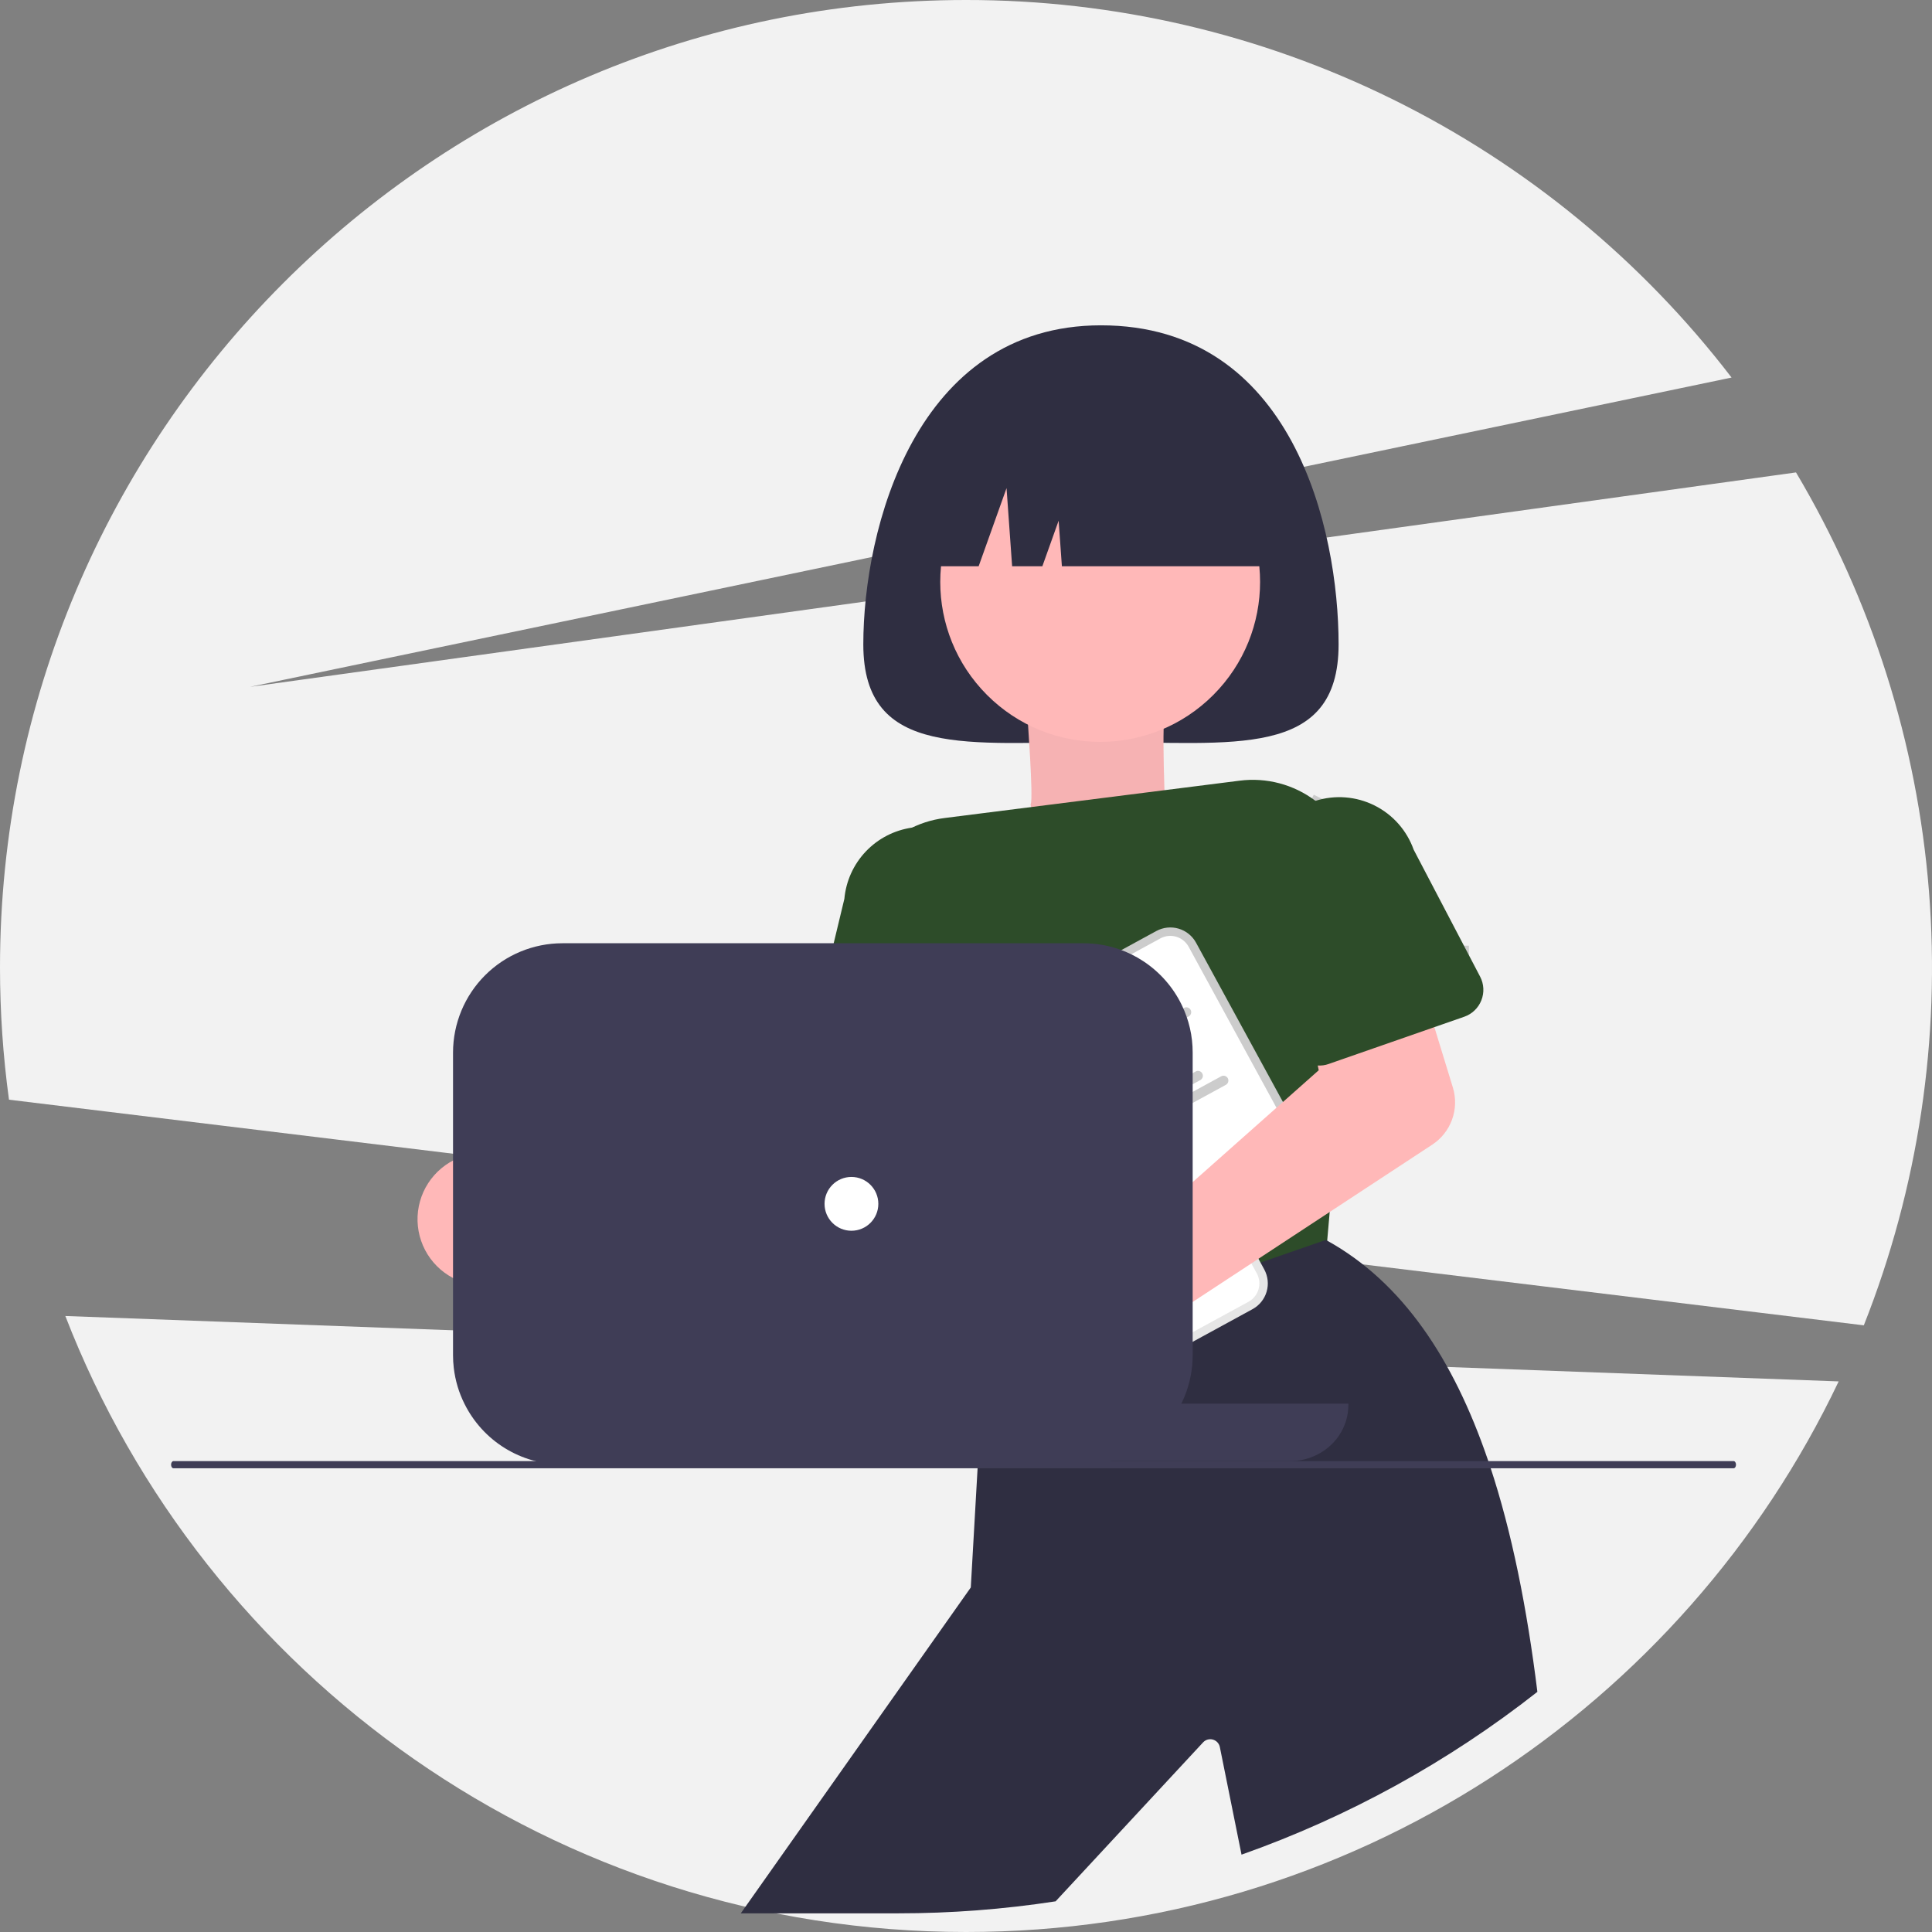 <?xml version="1.0" encoding="UTF-8"?> <svg xmlns="http://www.w3.org/2000/svg" width="207" height="207" viewBox="0 0 207 207" fill="none"><rect x="0" y="0" width="207" height="207" fill="#808080" stroke="none"/> <path d="M199.695 142C205.545 127.226 207.932 111.305 206.673 95.461C205.413 79.618 200.54 64.276 192.429 50.616L26.788 73.59L185.525 40.452C175.867 27.857 163.446 17.658 149.222 10.643C134.998 3.629 119.354 -0.013 103.5 3.50094e-05C46.339 3.50094e-05 0 46.417 0 103.676C0.001 108.408 0.323 113.135 0.963 117.824L199.695 142Z" fill="#F2F2F2"></path> <path d="M7 141C21.949 179.609 59.519 207 103.509 207C144.788 207 180.413 182.882 197 148.008L7 141Z" fill="#F2F2F2"></path> <path d="M157.381 101.326H149.609V104.889H157.381V101.326Z" fill="#CCCCCC"></path> <path d="M140.758 85.148L139.178 88.341L146.143 91.79L147.723 88.597L140.758 85.148Z" fill="#CCCCCC"></path> <path d="M133.862 99.08L132.281 102.273L139.246 105.722L140.827 102.529L133.862 99.08Z" fill="#CCCCCC"></path> <path d="M55.348 124.448C55.672 124.635 55.982 124.848 56.273 125.083L88.343 115.102L90.151 107.144L102.515 108.304L100.683 122.703C100.535 123.866 100.013 124.95 99.197 125.791C98.381 126.633 97.313 127.187 96.155 127.37L58.415 133.347C57.864 134.681 56.92 135.817 55.709 136.602C54.497 137.387 53.076 137.784 51.633 137.742C50.19 137.699 48.794 137.218 47.631 136.362C46.468 135.507 45.593 134.317 45.123 132.952C44.652 131.587 44.608 130.111 44.997 128.721C45.385 127.33 46.188 126.091 47.298 125.168C48.408 124.245 49.773 123.681 51.211 123.553C52.649 123.424 54.092 123.737 55.348 124.448Z" fill="#FFB8B8"></path> <path d="M108.23 113.078L108.017 109.446V109.443L107.96 108.448L107.333 97.755C107.52 95.526 106.817 93.314 105.377 91.602C103.937 89.89 101.878 88.819 99.65 88.623C99.009 88.565 98.363 88.582 97.726 88.673C95.834 88.941 94.087 89.84 92.769 91.225C91.452 92.61 90.641 94.4 90.468 96.304L89.167 101.715L86.894 111.179C86.734 111.841 86.8 112.538 87.084 113.158C87.367 113.778 87.852 114.284 88.458 114.594C88.808 114.779 89.191 114.891 89.585 114.926L93.375 115.265L97.024 115.589L101.234 115.963L101.537 115.989L102.315 116.061L104.919 116.291H104.927C105.362 116.326 105.799 116.269 106.21 116.122C106.621 115.976 106.997 115.743 107.311 115.441C107.541 115.218 107.734 114.96 107.884 114.677C108.147 114.187 108.267 113.633 108.23 113.078V113.078Z" fill="#2D4C29"></path> <path d="M143.421 69.043C143.421 81.373 132.022 79.508 117.96 79.508C103.898 79.508 92.498 81.373 92.498 69.043C92.498 56.713 98.066 34.856 117.96 34.856C138.538 34.856 143.421 56.713 143.421 69.043Z" fill="#2F2E41"></path> <path d="M110.068 76.561C110.068 76.561 110.74 85.604 110.434 86.136C110.128 86.667 115.809 96.22 115.809 96.22L124.893 87.91C124.893 87.91 124.343 76.415 124.928 75.897C125.513 75.378 110.068 76.561 110.068 76.561Z" fill="#FFB8B8"></path> <path d="M110.068 76.561C110.068 76.561 110.74 85.604 110.434 86.136C110.128 86.667 115.809 96.22 115.809 96.22L124.893 87.91C124.893 87.91 124.343 76.415 124.928 75.897C125.513 75.378 110.068 76.561 110.068 76.561Z" fill="#2F2E41" fill-opacity="0.04"></path> <path d="M129.99 74.469C136.681 67.777 136.681 56.927 129.99 50.235C123.299 43.543 112.45 43.543 105.76 50.235C99.069 56.927 99.069 67.777 105.76 74.469C112.45 81.161 123.299 81.161 129.99 74.469Z" fill="#FFB8B8"></path> <path d="M141.991 86.692C141.662 86.374 141.311 86.078 140.943 85.805C138.614 84.045 135.687 83.27 132.792 83.647L101.219 87.643C98.327 88.002 95.689 89.473 93.863 91.745C92.037 94.017 91.168 96.91 91.439 99.812C91.529 100.821 91.63 101.884 91.742 102.99C91.886 104.377 92.048 105.833 92.235 107.338C92.545 109.871 92.924 112.544 93.374 115.264C93.766 117.606 94.213 119.98 94.725 122.326C94.872 123.003 95.026 123.678 95.186 124.35C95.185 124.352 95.186 124.354 95.186 124.356C95.187 124.358 95.188 124.36 95.189 124.361C95.207 124.444 95.225 124.527 95.247 124.606C95.246 124.612 95.247 124.619 95.25 124.624C95.474 125.561 95.708 126.487 95.953 127.402C96.046 127.74 96.136 128.076 96.23 128.407C96.482 129.308 96.749 130.19 97.023 131.059C99.079 137.518 101.799 143.019 105.39 145.945C105.437 145.988 105.484 146.024 105.534 146.064L105.679 146.175L105.887 146.111L106.774 145.848L107.53 145.617L117.386 142.652L119.838 141.913L127.72 139.539H127.723L134.931 137.37L135.81 137.104L142.002 135.241L142.2 132.928L142.467 129.859L142.625 128.014L143.879 113.467L144.61 104.979L145.403 95.763C145.55 94.092 145.32 92.409 144.729 90.839C144.139 89.269 143.203 87.851 141.991 86.692Z" fill="#2D4C29"></path> <path d="M159.644 157.084C159.561 156.843 159.482 156.602 159.399 156.364C155.696 145.556 150.236 137.381 142.199 132.928C142.196 132.928 142.196 132.925 142.192 132.925L142.055 132.849L135.053 135.274L134.188 135.573L133.288 135.886L133.277 135.89L126.721 138.159L126.71 138.163L121.566 139.943H121.563L116.804 141.589H116.801L115.695 141.975L107.378 144.853L106.412 145.188L105.548 145.487L105.414 145.534L105.389 145.945L104.795 156.364L104.755 157.084L104.013 170.086L79.371 205H96.229C101.878 205.001 107.518 204.571 113.101 203.714L128.918 186.666C129.051 186.529 129.218 186.43 129.403 186.381C129.587 186.332 129.781 186.335 129.965 186.388C130.148 186.441 130.313 186.544 130.442 186.684C130.571 186.825 130.66 186.998 130.698 187.185L133.021 198.713C144.467 194.665 155.175 188.773 164.72 181.269C163.61 172.317 161.989 164.156 159.644 157.084Z" fill="#2F2E41"></path> <path d="M98.078 60.671H104.855L107.844 52.298L108.442 60.671H111.681L113.425 55.787L113.774 60.671H137.84C137.84 58.288 137.371 55.93 136.459 53.729C135.548 51.528 134.212 49.528 132.528 47.844C130.844 46.159 128.844 44.823 126.644 43.912C124.443 43 122.085 42.531 119.703 42.531H116.215C111.405 42.531 106.792 44.442 103.39 47.844C99.989 51.246 98.078 55.86 98.078 60.671Z" fill="#2F2E41"></path> <path d="M117.41 109.478L115.907 110.298L97.388 120.404L95.885 121.225C95.155 121.624 94.614 122.296 94.379 123.094C94.145 123.892 94.236 124.75 94.634 125.48L108.425 150.759C108.824 151.489 109.496 152.03 110.293 152.265C111.091 152.499 111.949 152.408 112.679 152.01L112.683 152.008L134.201 140.266L134.205 140.264C134.934 139.865 135.475 139.193 135.71 138.395C135.944 137.597 135.853 136.739 135.455 136.008L121.665 110.729C121.266 110 120.594 109.458 119.796 109.224C118.998 108.989 118.14 109.081 117.41 109.478Z" fill="#E6E6E6"></path> <path d="M117.84 110.271L116.06 111.243L98.095 121.046L96.315 122.018C95.796 122.302 95.41 122.781 95.243 123.349C95.076 123.917 95.141 124.528 95.424 125.048L109.215 150.327C109.499 150.847 109.978 151.232 110.546 151.399C111.114 151.566 111.725 151.501 112.245 151.218L112.249 151.216L133.766 139.474L133.77 139.472C134.29 139.187 134.675 138.709 134.842 138.141C135.009 137.572 134.944 136.961 134.661 136.441L120.87 111.162C120.586 110.642 120.107 110.257 119.539 110.09C118.971 109.923 118.36 109.988 117.84 110.271Z" fill="white"></path> <path d="M118.347 117.408C118.28 117.287 118.168 117.197 118.035 117.158C117.902 117.119 117.759 117.133 117.637 117.199L116.921 117.592L109.612 121.58C109.491 121.647 109.401 121.759 109.363 121.892C109.324 122.024 109.339 122.167 109.406 122.288C109.472 122.41 109.583 122.5 109.716 122.539C109.848 122.579 109.991 122.564 110.112 122.499L118.138 118.118C118.259 118.051 118.349 117.939 118.388 117.806C118.428 117.673 118.413 117.53 118.347 117.408Z" fill="#E6E6E6"></path> <path d="M121.079 117.923C121.047 117.863 121.003 117.81 120.949 117.767C120.896 117.724 120.835 117.692 120.769 117.673C120.704 117.654 120.635 117.648 120.567 117.656C120.499 117.664 120.433 117.685 120.373 117.718L110.457 123.129C110.397 123.162 110.344 123.206 110.301 123.26C110.258 123.313 110.226 123.374 110.207 123.44C110.187 123.506 110.181 123.575 110.189 123.643C110.196 123.711 110.217 123.777 110.25 123.837C110.282 123.897 110.327 123.95 110.38 123.993C110.434 124.036 110.495 124.068 110.561 124.087C110.626 124.106 110.695 124.113 110.763 124.105C110.831 124.098 110.897 124.077 110.957 124.044L111.419 123.792L114.304 122.218H114.307L120.87 118.633C120.931 118.601 120.985 118.556 121.028 118.503C121.072 118.45 121.104 118.388 121.124 118.322C121.143 118.256 121.149 118.187 121.142 118.118C121.134 118.05 121.113 117.983 121.079 117.923Z" fill="#E6E6E6"></path> <path d="M110.301 126.548L107.153 120.773C107.12 120.715 107.066 120.672 107.002 120.654C106.938 120.636 106.869 120.644 106.811 120.676L105.283 121.508L104.491 121.94L100.237 124.26L99.412 124.711C99.354 124.743 99.311 124.798 99.293 124.862C99.275 124.926 99.282 124.995 99.314 125.053L99.516 125.424L102.463 130.828C102.495 130.886 102.548 130.928 102.612 130.947C102.675 130.965 102.743 130.957 102.801 130.925L107.88 128.155L108.673 127.722L110.2 126.89C110.229 126.875 110.255 126.853 110.276 126.827C110.297 126.802 110.313 126.772 110.322 126.74C110.331 126.708 110.334 126.675 110.331 126.642C110.327 126.609 110.317 126.577 110.301 126.548Z" fill="#E6E6E6"></path> <path d="M122.33 124.736C122.264 124.615 122.152 124.525 122.02 124.486C121.888 124.446 121.745 124.461 121.624 124.527L110.738 130.468C110.642 130.521 110.565 130.602 110.518 130.701C110.471 130.8 110.456 130.911 110.475 131.019C110.483 131.075 110.501 131.129 110.529 131.178C110.557 131.227 110.592 131.272 110.634 131.311L110.637 131.314C110.718 131.387 110.819 131.433 110.927 131.446C111.034 131.459 111.143 131.438 111.239 131.387L122.125 125.446C122.185 125.413 122.238 125.368 122.281 125.315C122.324 125.261 122.355 125.199 122.375 125.133C122.394 125.068 122.399 124.998 122.392 124.93C122.384 124.862 122.363 124.796 122.33 124.736Z" fill="#E6E6E6"></path> <path d="M125.064 125.251C125.031 125.191 124.987 125.138 124.933 125.095C124.88 125.052 124.818 125.02 124.752 125.001C124.686 124.982 124.617 124.976 124.549 124.984C124.481 124.992 124.415 125.013 124.355 125.046L111.578 132.017C111.482 132.068 111.405 132.148 111.357 132.246C111.31 132.344 111.295 132.454 111.315 132.561V132.565C111.323 132.62 111.341 132.674 111.369 132.723C111.397 132.775 111.434 132.821 111.477 132.86C111.557 132.934 111.658 132.981 111.766 132.994C111.874 133.007 111.984 132.985 112.079 132.932L124.856 125.961C124.977 125.894 125.067 125.782 125.106 125.649C125.146 125.516 125.13 125.373 125.064 125.251Z" fill="#E6E6E6"></path> <path d="M107.092 136.25C108.316 136.25 109.308 135.258 109.308 134.035C109.308 132.811 108.316 131.819 107.092 131.819C105.869 131.819 104.877 132.811 104.877 134.035C104.877 135.258 105.869 136.25 107.092 136.25Z" fill="#E6E6E6"></path> <path d="M123.892 99.751L122.389 100.571L103.87 110.677L102.367 111.498C101.638 111.897 101.096 112.569 100.862 113.367C100.627 114.164 100.719 115.023 101.116 115.753L114.907 141.032C115.306 141.762 115.978 142.303 116.776 142.538C117.573 142.772 118.431 142.681 119.162 142.283L119.166 142.281L140.683 130.539L140.687 130.537C141.416 130.138 141.958 129.465 142.192 128.668C142.427 127.87 142.335 127.012 141.938 126.281L128.147 101.002C127.748 100.273 127.076 99.731 126.278 99.497C125.481 99.262 124.623 99.354 123.892 99.751Z" fill="#CCCCCC"></path> <path d="M124.323 100.544L122.542 101.515L104.578 111.319L102.797 112.29C102.278 112.575 101.893 113.053 101.726 113.621C101.559 114.19 101.624 114.801 101.907 115.321L115.697 140.6C115.982 141.12 116.46 141.505 117.028 141.672C117.596 141.839 118.207 141.774 118.727 141.491L118.731 141.489L140.249 129.746L140.253 129.744C140.772 129.46 141.158 128.981 141.325 128.413C141.491 127.845 141.426 127.234 141.143 126.714L127.353 101.435C127.068 100.915 126.59 100.53 126.022 100.363C125.454 100.196 124.843 100.261 124.323 100.544Z" fill="white"></path> <path d="M124.831 107.681C124.765 107.559 124.652 107.469 124.52 107.43C124.387 107.391 124.244 107.406 124.122 107.472L120.426 109.489L119.396 110.051L116.096 111.853C115.975 111.92 115.886 112.032 115.847 112.164C115.808 112.297 115.824 112.44 115.89 112.561C115.956 112.682 116.068 112.773 116.2 112.812C116.332 112.851 116.475 112.837 116.597 112.771L120.487 110.649L121.301 110.203L124.622 108.391C124.744 108.324 124.834 108.212 124.873 108.079C124.912 107.946 124.897 107.803 124.831 107.681Z" fill="#CCCCCC"></path> <path d="M127.564 108.196C127.531 108.136 127.487 108.083 127.434 108.04C127.38 107.997 127.319 107.965 127.254 107.946C127.188 107.927 127.119 107.921 127.051 107.929C126.983 107.936 126.918 107.957 126.858 107.991L121.703 110.804L120.911 111.237L116.941 113.402C116.881 113.435 116.828 113.479 116.785 113.532C116.742 113.586 116.71 113.647 116.691 113.713C116.672 113.779 116.666 113.847 116.673 113.916C116.68 113.984 116.701 114.05 116.734 114.11C116.767 114.17 116.811 114.223 116.865 114.266C116.918 114.309 116.979 114.341 117.045 114.36C117.111 114.379 117.18 114.385 117.248 114.378C117.316 114.37 117.382 114.35 117.442 114.317L121.411 112.152L122.204 111.719L127.355 108.906C127.416 108.873 127.469 108.829 127.513 108.776C127.556 108.722 127.589 108.661 127.608 108.595C127.628 108.529 127.634 108.459 127.626 108.391C127.618 108.322 127.597 108.256 127.564 108.196Z" fill="#CCCCCC"></path> <path d="M116.789 116.821L114.279 112.217L113.846 111.424L113.641 111.046C113.608 110.988 113.554 110.945 113.49 110.927C113.426 110.909 113.357 110.916 113.299 110.948L108.202 113.73L105.9 114.983C105.842 115.016 105.799 115.071 105.781 115.135C105.763 115.199 105.771 115.267 105.803 115.326L106.008 115.7L106.231 116.115L106.44 116.493V116.497L108.951 121.101C108.983 121.159 109.037 121.201 109.1 121.219C109.164 121.238 109.232 121.23 109.29 121.198L116.688 117.163C116.718 117.147 116.743 117.126 116.764 117.1C116.785 117.075 116.801 117.045 116.81 117.013C116.82 116.981 116.823 116.948 116.819 116.915C116.815 116.882 116.805 116.85 116.789 116.821Z" fill="#6C63FF"></path> <path d="M128.814 115.009C128.748 114.888 128.636 114.798 128.504 114.758C128.371 114.719 128.229 114.734 128.108 114.8L124.855 116.576L124.062 117.008L120.921 118.72L117.222 120.741C117.162 120.774 117.108 120.818 117.065 120.871C117.022 120.925 116.99 120.986 116.971 121.052C116.951 121.118 116.945 121.187 116.952 121.256C116.959 121.324 116.98 121.39 117.013 121.45C117.046 121.511 117.09 121.564 117.144 121.607C117.197 121.65 117.259 121.682 117.325 121.702C117.39 121.721 117.46 121.728 117.528 121.72C117.596 121.713 117.662 121.692 117.723 121.659L124.563 117.927L125.356 117.495L128.608 115.719C128.669 115.686 128.722 115.641 128.764 115.587C128.807 115.534 128.839 115.472 128.858 115.406C128.877 115.34 128.883 115.271 128.876 115.203C128.868 115.135 128.847 115.069 128.814 115.009Z" fill="#CCCCCC"></path> <path d="M131.549 115.524C131.516 115.464 131.471 115.411 131.417 115.368C131.364 115.325 131.302 115.293 131.236 115.274C131.17 115.255 131.101 115.249 131.033 115.257C130.965 115.265 130.899 115.285 130.839 115.319L125.699 118.125L124.906 118.557L118.062 122.29C118.002 122.323 117.949 122.367 117.905 122.42C117.862 122.474 117.83 122.535 117.81 122.601C117.791 122.667 117.785 122.736 117.792 122.804C117.799 122.872 117.82 122.939 117.853 122.999C117.886 123.059 117.931 123.112 117.984 123.155C118.038 123.198 118.099 123.23 118.165 123.249C118.231 123.269 118.3 123.274 118.368 123.267C118.437 123.259 118.503 123.238 118.563 123.205L125.403 119.473L126.196 119.04L131.34 116.234C131.461 116.167 131.551 116.055 131.591 115.922C131.63 115.789 131.615 115.646 131.549 115.524Z" fill="#CCCCCC"></path> <path d="M113.577 126.523C114.8 126.523 115.792 125.531 115.792 124.307C115.792 123.084 114.8 122.092 113.577 122.092C112.353 122.092 111.361 123.084 111.361 124.307C111.361 125.531 112.353 126.523 113.577 126.523Z" fill="#CCCCCC"></path> <path d="M115.061 136.765C115.434 136.801 115.804 136.868 116.166 136.962L141.291 114.67L139.666 106.673L151.413 102.643L155.665 116.521C156.009 117.642 155.979 118.845 155.581 119.948C155.183 121.051 154.438 121.995 153.458 122.639L121.517 143.613C121.564 145.056 121.171 146.479 120.389 147.693C119.608 148.907 118.476 149.855 117.143 150.41C115.81 150.964 114.34 151.1 112.928 150.799C111.516 150.497 110.229 149.773 109.239 148.723C108.249 147.672 107.602 146.345 107.384 144.917C107.166 143.49 107.388 142.03 108.02 140.732C108.652 139.434 109.665 138.359 110.922 137.65C112.18 136.942 113.624 136.633 115.061 136.765Z" fill="#FFB8B8"></path> <path d="M158.585 104.64L151.467 91.044C150.734 88.976 149.227 87.273 147.263 86.296C145.299 85.319 143.033 85.143 140.942 85.805C140.862 85.827 140.787 85.852 140.707 85.881C138.588 86.622 136.85 88.173 135.873 90.195C134.897 92.216 134.762 94.543 135.499 96.664L138.355 111.691C138.437 112.121 138.611 112.528 138.864 112.885C139.118 113.242 139.446 113.54 139.825 113.759C140.239 114.001 140.707 114.14 141.186 114.162C141.581 114.187 141.977 114.132 142.35 114L143.877 113.467L153.682 110.051L156.888 108.935C157.302 108.79 157.679 108.558 157.995 108.254C158.311 107.951 158.558 107.583 158.718 107.175C158.879 106.768 158.951 106.331 158.928 105.893C158.905 105.456 158.788 105.028 158.585 104.64Z" fill="#2D4C29"></path> <path d="M185.744 157.314H18.586C18.518 157.314 18.453 157.274 18.405 157.202C18.357 157.129 18.33 157.032 18.33 156.93C18.33 156.828 18.357 156.73 18.405 156.658C18.453 156.586 18.518 156.545 18.586 156.545H185.744C185.812 156.545 185.877 156.586 185.925 156.658C185.973 156.73 186 156.828 186 156.93C186 157.032 185.973 157.129 185.925 157.202C185.877 157.274 185.812 157.314 185.744 157.314Z" fill="#3F3D56"></path> <path d="M144.467 150.392V150.563C144.466 151.722 144.113 152.855 143.453 153.826C142.793 154.797 141.853 155.563 140.747 156.032C139.954 156.372 139.095 156.547 138.226 156.545H80.629V150.392H144.467Z" fill="#3F3D56"></path> <path d="M126.618 107.681C125.695 105.775 124.274 104.154 122.505 102.99C121.703 102.459 120.838 102.031 119.929 101.715C118.692 101.283 117.39 101.062 116.079 101.063H60.246C57.142 101.066 54.167 102.301 51.972 104.496C49.777 106.691 48.543 109.667 48.539 112.771V145.196C48.538 145.651 48.565 146.105 48.618 146.557C48.697 147.233 48.835 147.901 49.029 148.553C49.221 149.196 49.47 149.82 49.771 150.419C50.741 152.368 52.235 154.008 54.086 155.153C55.936 156.299 58.07 156.905 60.246 156.904H116.079C117.616 156.905 119.139 156.602 120.559 156.014C121.98 155.426 123.271 154.564 124.358 153.476C125.445 152.389 126.308 151.098 126.896 149.677C127.484 148.256 127.786 146.733 127.786 145.196V112.771C127.788 111.008 127.389 109.267 126.618 107.681Z" fill="#3F3D56"></path> <path d="M91.225 131.866C92.817 131.866 94.107 130.575 94.107 128.983C94.107 127.392 92.817 126.101 91.225 126.101C89.634 126.101 88.344 127.392 88.344 128.983C88.344 130.575 89.634 131.866 91.225 131.866Z" fill="white"></path> </svg> 